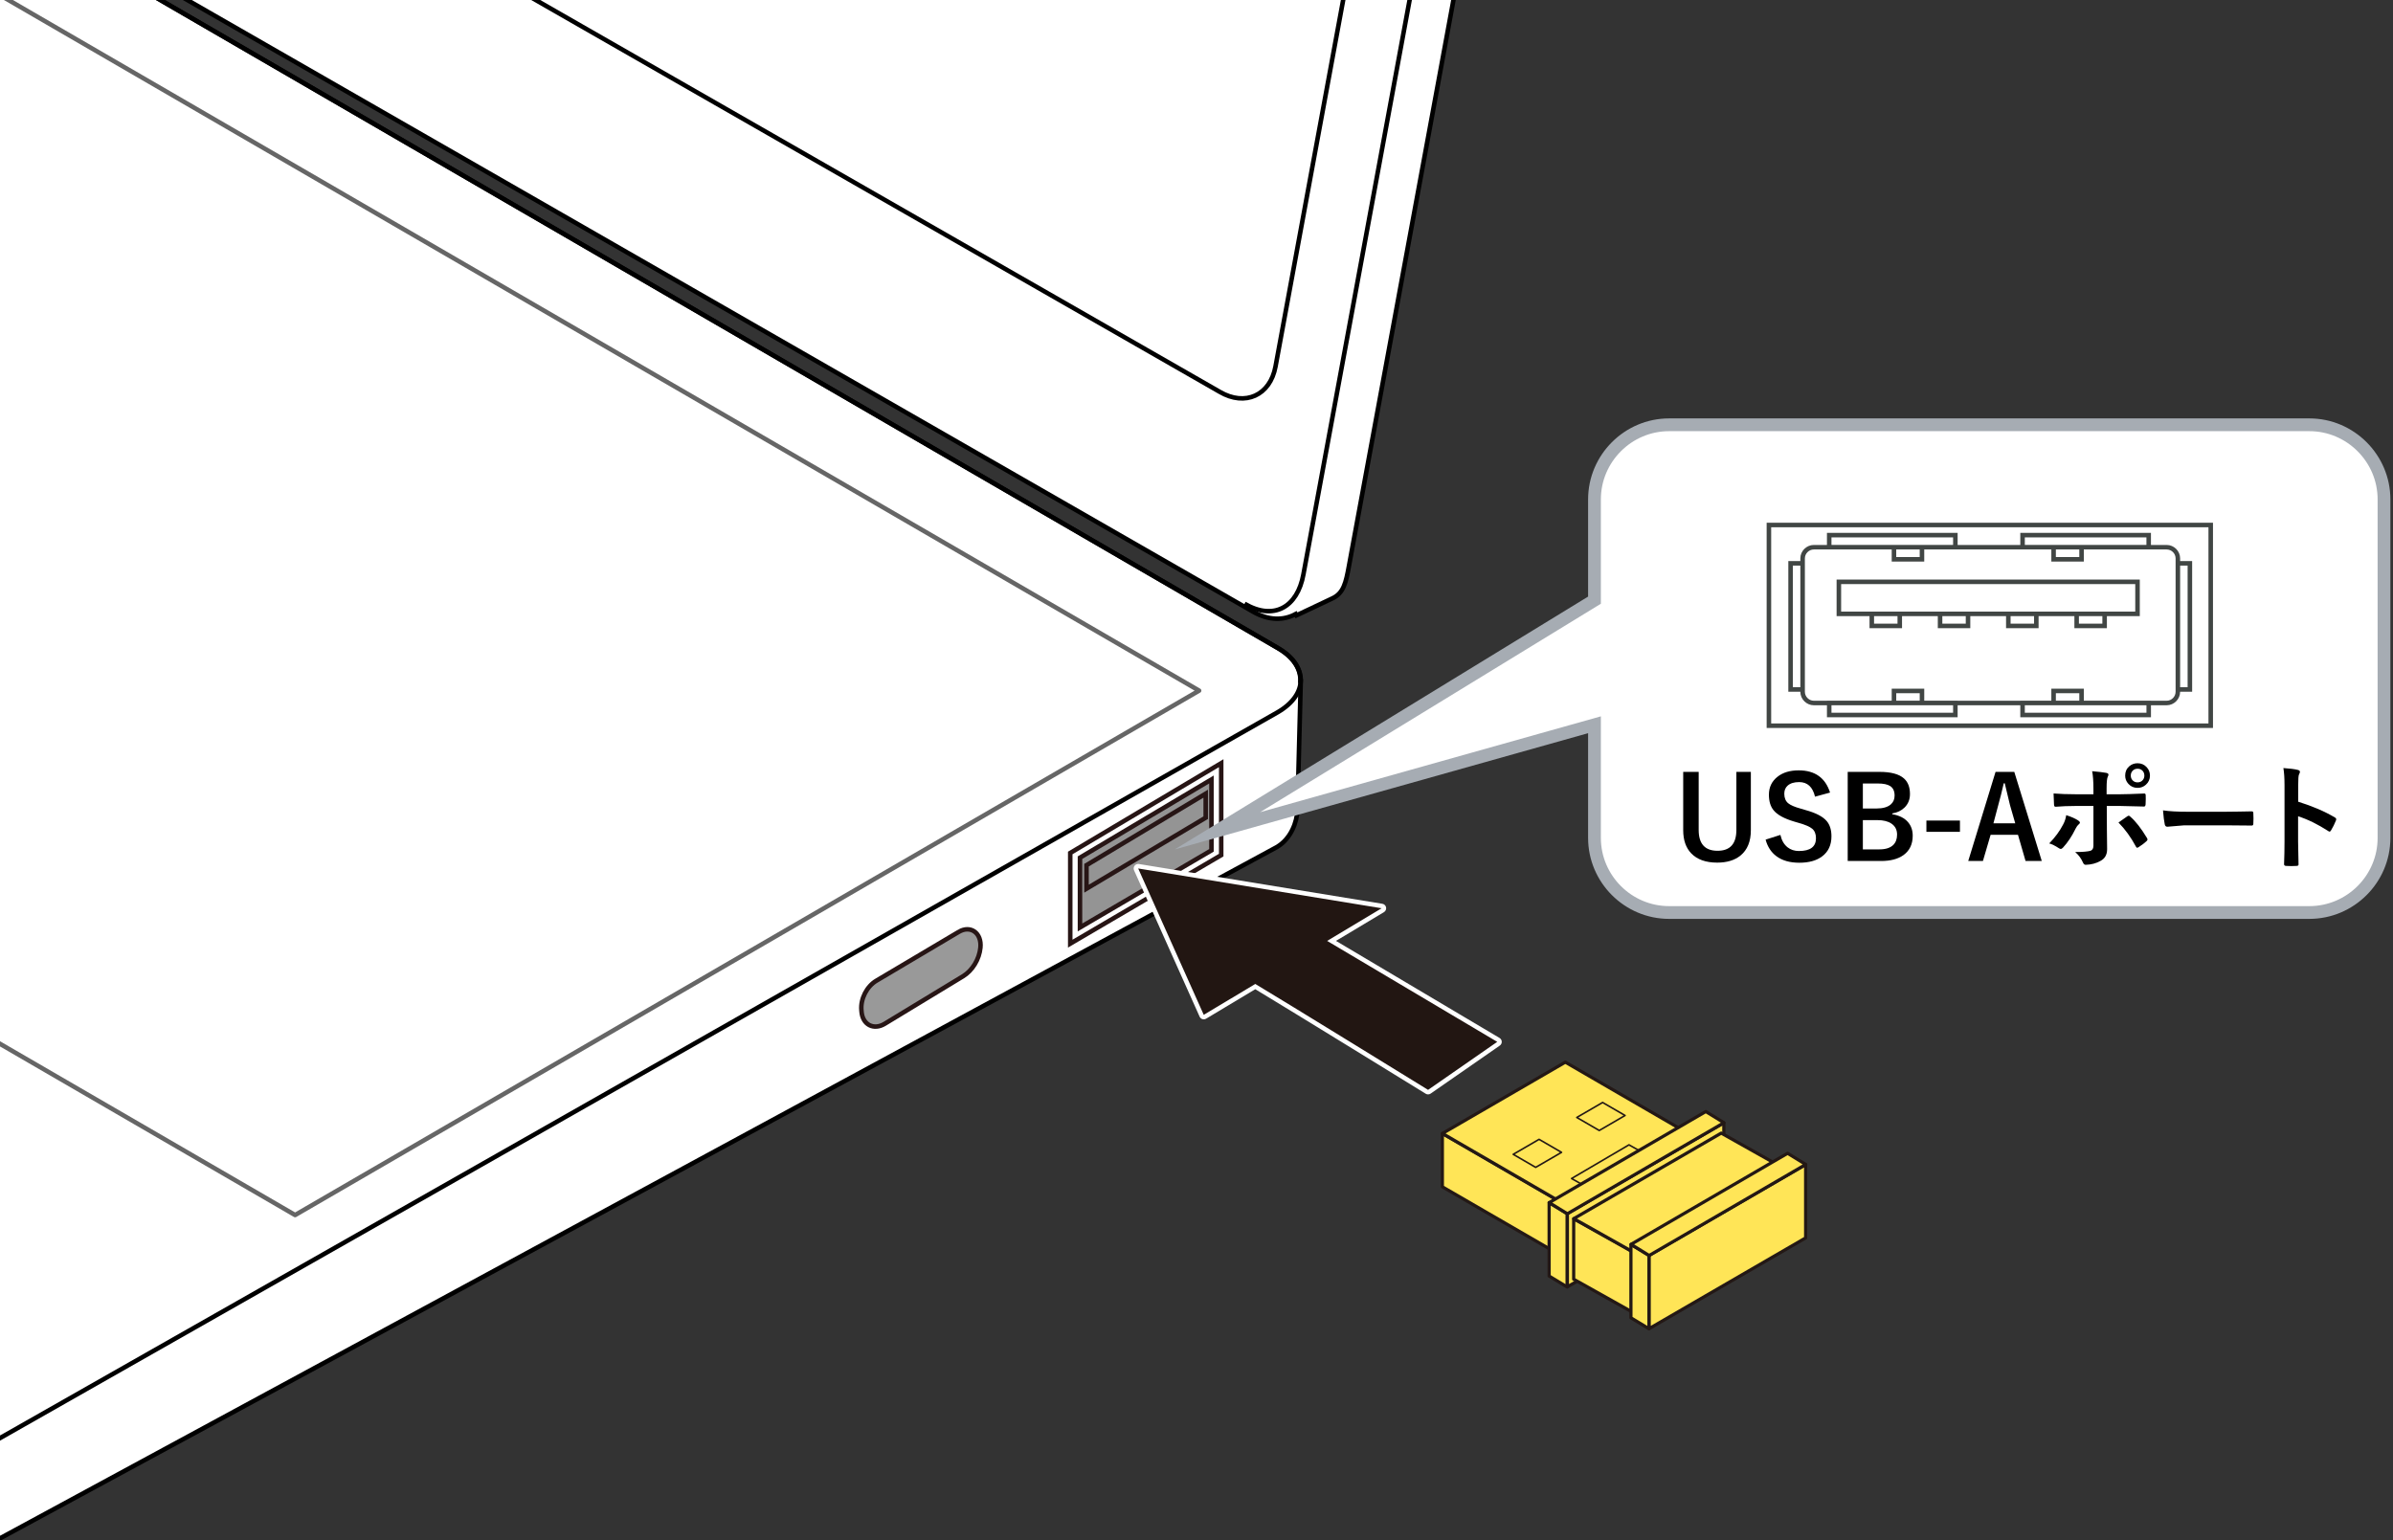 <?xml version="1.0" encoding="UTF-8"?>
<svg xmlns="http://www.w3.org/2000/svg" version="1.1" xmlns:xlink="http://www.w3.org/1999/xlink" viewBox="0 0 375 241.355">
  <rect x="0" y="0" width="375" height="241.355" fill="#333333" stroke="none"/>
  <defs>
    <clipPath id="clippath">
      <rect x="-11.53" y="-24.717" width="396.452" height="327.303" fill="none" stroke-width="0"/>
    </clipPath>
  </defs>
  <g id="_レイヤー_1" data-name="レイヤー 1">
    <g>
      <g clip-path="url(#clippath)">
        <g>
          <g>
            <path d="M200.261,101.568L-184.434-121.54c-4.765-2.773-12.501-2.773-17.266,0L-456.081,22.967c-2.104,1.23-3.126,2.807-3.356,4.417l-.201-.012v14.591c-.134,1.91,1.049,3.866,3.557,5.314L-71.402,270.387c4.775,2.773,11.735,1.512,17.291,0l254.164-137.614c2.31-1.335,3.183-4.022,3.265-5.781l.519-20.257-.058-.012c.067-1.865-1.059-3.727-3.519-5.156Z" fill="#fff" stroke="#000" stroke-width=".709"/>
            <path d="M261.71-233.64L-114.035-449.305c-2.32-1.357-4.583-1.507-6.423-.667l-4.046,2.093-1.347.793c-1.586.911-2.833,2.531-3.279,4.914l-56.857,308.059c-.968,5.223,1.98,11.584,6.558,14.275L196.32,95.84c2.464,1.438,4.832,1.426,6.73.391l.115.208,5.58-2.639c1.817-.817,2.171-2.504,2.646-5.105l56.876-308.057c.964-5.201-1.989-11.598-6.557-14.278Z" fill="#fff" stroke="#000" stroke-width=".709"/>
            <path d="M-128.646-438.491c.954-5.211,4.141-6.994,8.514-4.453L255.626-227.279c2.833,1.853,5.781,8.25,4.804,13.439l-56.171,303.838c-.94,5.189-4.65,7.298-9.233,4.619" fill="none" stroke="#000" stroke-width=".709"/>
            <path d="M-164.711-142.455c-4.007-2.346-6.572-7.926-5.733-12.449l49.594-268.677c.844-4.52,4.746-6.304,8.772-3.969L243.761-223.674c3.983,2.346,6.557,7.905,5.709,12.449L199.885,57.428c-.839,4.544-4.76,6.318-8.744,3.981L-164.711-142.455Z" fill="none" stroke="#000" stroke-width=".709"/>
            <path d="M-71.402,256.119c4.775,2.761,12.507,2.761,17.291,0L200.261,111.601c4.76-2.785,4.76-7.272,0-10.033L-184.434-121.54c-4.765-2.773-12.501-2.773-17.266,0L-456.081,22.967c-4.775,2.783-4.765,7.27,0,10.043L-71.402,256.119Z" fill="none" stroke="#000" stroke-width=".709"/>
            <polygon points="46.245 190.421 187.908 108.237 -174.014 -101.706 -315.669 -19.553 46.245 190.421" fill="#fff" stroke="#666" stroke-linejoin="round" stroke-width=".709"/>
            <path d="M-196.156,163.953c4.341,2.532,11.365,2.532,15.714,0l70.832-40.565c4.349-2.521,4.349-6.6,0-9.11l-107.401-61.642c-4.327-2.521-11.374-2.521-15.706,0l-70.849,40.556c-4.341,2.519-4.341,6.598,0,9.108l107.409,61.654Z" fill="#fff" stroke="#000" stroke-width=".709"/>
            <g>
              <g>
                <polygon points="-308.975 -20.002 -287.343 -32.552 -264.264 -19.176 -285.905 -6.606 -308.975 -20.002" fill="#fff" stroke-width="0"/>
                <polygon points="-309.463 -19.198 -287.827 -31.748 -264.752 -18.361 -286.376 -5.789 -309.463 -19.198" fill="#fff" stroke-width="0"/>
                <polygon points="-284.624 -34.121 -263 -46.671 -212.524 -17.398 -234.16 -4.848 -284.624 -34.121" fill="#fff" stroke-width="0"/>
                <polygon points="-285.12 -33.317 -263.48 -45.857 -213.016 -16.603 -234.644 -4.032 -285.12 -33.317" fill="#fff" stroke-width="0"/>
                <polygon points="-260.298 -48.24 -238.649 -60.802 -215.57 -47.414 -237.207 -34.844 -260.298 -48.24" fill="#fff" stroke-width="0"/>
                <polygon points="-260.769 -47.436 -239.128 -59.987 -207.782 -41.932 -229.414 -29.382 -260.769 -47.436" fill="#fff" stroke-width="0"/>
                <polygon points="-235.952 -62.359 -214.302 -74.91 -191.219 -61.514 -212.859 -48.983 -235.952 -62.359" fill="#fff" stroke-width="0"/>
                <polygon points="-236.435 -61.556 -214.786 -74.106 -191.711 -60.719 -213.339 -48.169 -236.435 -61.556" fill="#fff" stroke-width="0"/>
                <polygon points="-211.583 -76.479 -189.955 -89.04 -166.872 -75.653 -188.521 -63.102 -211.583 -76.479" fill="#fff" stroke-width="0"/>
                <polygon points="-212.084 -75.675 -190.434 -88.225 -167.364 -74.838 -188.992 -62.288 -212.084 -75.675" fill="#fff" stroke-width="0"/>
                <polygon points="-187.253 -90.598 -172.794 -98.998 -149.698 -85.6 -164.174 -77.222 -187.253 -90.598" fill="#fff" stroke-width="0"/>
                <polygon points="-187.724 -89.794 -173.273 -98.181 -150.19 -84.785 -164.662 -76.407 -187.724 -89.794" fill="#fff" stroke-width="0"/>
              </g>
              <g>
                <polygon points="-281.591 -4.115 -259.954 -16.677 -236.871 -3.279 -258.503 9.272 -281.591 -4.115" fill="#fff" stroke-width="0"/>
                <polygon points="-282.087 -3.311 -260.447 -15.862 -237.35 -2.464 -259 10.086 -282.087 -3.311" fill="#fff" stroke-width="0"/>
                <polygon points="-225.773 -27.481 -204.137 -40.031 -181.049 -26.634 -202.69 -14.083 -225.773 -27.481" fill="#fff" stroke-width="0"/>
                <polygon points="-208.563 -46.484 -186.922 -59.035 -163.826 -45.637 -185.467 -33.086 -208.563 -46.484" fill="#fff" stroke-width="0"/>
                <polygon points="-209.042 -45.669 -187.401 -58.22 -164.322 -44.822 -185.959 -32.271 -209.042 -45.669" fill="#fff" stroke-width="0"/>
                <polygon points="-184.211 -60.603 -162.562 -73.154 -139.483 -59.756 -161.133 -47.205 -184.211 -60.603" fill="#fff" stroke-width="0"/>
                <polygon points="-184.704 -59.789 -163.054 -72.339 -139.971 -58.96 -161.62 -46.39 -184.704 -59.789" fill="#fff" stroke-width="0"/>
                <polygon points="-159.864 -74.712 -145.409 -83.101 -122.33 -69.713 -136.781 -61.325 -159.864 -74.712" fill="#fff" stroke-width="0"/>
                <polygon points="-160.357 -73.917 -145.902 -82.284 -122.81 -68.907 -137.26 -60.529 -160.357 -73.917" fill="#fff" stroke-width="0"/>
              </g>
              <g>
                <polygon points="-254.215 11.76 -232.574 -.801 -209.478 12.608 -231.127 25.158 -254.215 11.76" fill="#fff" stroke-width="0"/>
                <polygon points="-254.694 12.577 -233.062 .016 -209.975 13.414 -231.624 25.973 -254.694 12.577" fill="#fff" stroke-width="0"/>
                <polygon points="-229.864 -2.338 -208.236 -14.91 -185.144 -1.512 -206.785 11.039 -229.864 -2.338" fill="#fff" stroke-width="0"/>
                <polygon points="-230.343 -1.553 -208.694 -14.092 -185.623 -.705 -207.273 11.854 -230.343 -1.553" fill="#fff" stroke-width="0"/>
                <polygon points="-198.384 -11.593 -176.752 -24.154 -153.673 -10.756 -175.288 1.803 -198.384 -11.593" fill="#fff" stroke-width="0"/>
                <polygon points="-181.17 -30.598 -159.537 -43.148 -136.45 -29.75 -158.1 -17.2 -181.17 -30.598" fill="#fff" stroke-width="0"/>
                <polygon points="-181.671 -29.792 -160.021 -42.331 -136.938 -28.944 -158.579 -16.394 -181.671 -29.792" fill="#fff" stroke-width="0"/>
                <polygon points="-156.831 -44.717 -135.195 -57.267 -112.107 -43.87 -133.739 -31.319 -156.831 -44.717" fill="#fff" stroke-width="0"/>
                <polygon points="-157.302 -43.911 -135.683 -56.462 -112.604 -43.063 -134.228 -30.535 -157.302 -43.911" fill="#fff" stroke-width="0"/>
                <polygon points="-132.484 -58.847 -118.016 -67.223 -94.946 -53.827 -109.401 -45.449 -132.484 -58.847" fill="#fff" stroke-width="0"/>
                <polygon points="-132.972 -58.03 -118.5 -66.408 -95.425 -53.021 -109.893 -44.632 -132.972 -58.03" fill="#fff" stroke-width="0"/>
              </g>
              <g>
                <polygon points="-226.822 27.657 -205.181 15.107 -182.111 28.483 -203.739 41.044 -226.822 27.657" fill="#fff" stroke-width="0"/>
                <polygon points="-227.31 28.452 -205.674 15.902 -182.59 29.3 -204.222 41.851 -227.31 28.452" fill="#fff" stroke-width="0"/>
                <polygon points="-202.47 13.519 -180.834 .968 -157.76 14.375 -179.391 26.914 -202.47 13.519" fill="#fff" stroke-width="0"/>
                <polygon points="-202.968 14.333 -181.326 1.783 -158.243 15.181 -179.88 27.731 -202.968 14.333" fill="#fff" stroke-width="0"/>
                <polygon points="-171 4.283 -149.359 -8.268 -126.271 5.131 -147.921 17.681 -171 4.283" fill="#fff" stroke-width="0"/>
                <polygon points="-153.785 -14.72 -132.136 -27.251 -109.066 -13.864 -130.697 -1.324 -153.785 -14.72" fill="#fff" stroke-width="0"/>
                <polygon points="-154.282 -13.905 -132.632 -26.456 -109.545 -13.068 -131.186 -.518 -154.282 -13.905" fill="#fff" stroke-width="0"/>
                <polygon points="-129.43 -28.839 -107.81 -41.39 -84.718 -27.994 -106.368 -15.444 -129.43 -28.839" fill="#fff" stroke-width="0"/>
                <polygon points="-129.931 -28.025 -108.281 -40.586 -85.202 -27.177 -106.839 -14.637 -129.931 -28.025" fill="#fff" stroke-width="0"/>
                <polygon points="-105.091 -42.959 -90.641 -51.336 -67.544 -37.949 -81.999 -29.563 -105.091 -42.959" fill="#fff" stroke-width="0"/>
                <polygon points="-105.571 -42.144 -91.129 -50.522 -68.037 -37.134 -82.492 -28.757 -105.571 -42.144" fill="#fff" stroke-width="0"/>
              </g>
              <g>
                <polygon points="-199.437 43.535 -177.788 30.984 -99.949 76.133 -121.585 88.695 -199.437 43.535" fill="#fff" stroke-width="0"/>
                <polygon points="-199.934 44.35 -178.294 31.799 -100.428 76.95 -122.087 89.501 -199.934 44.35" fill="#fff" stroke-width="0"/>
                <polygon points="-175.095 29.416 -153.454 16.874 -130.371 30.252 -152.007 42.803 -175.095 29.416" fill="#fff" stroke-width="0"/>
                <polygon points="-175.583 30.231 -153.942 17.658 -130.863 31.067 -152.504 43.607 -175.583 30.231" fill="#fff" stroke-width="0"/>
                <polygon points="-143.62 20.18 -121.983 7.63 -98.896 21.017 -120.536 33.556 -143.62 20.18" fill="#fff" stroke-width="0"/>
                <polygon points="-126.41 1.177 -104.769 -11.374 -81.672 2.003 -103.313 14.564 -126.41 1.177" fill="#fff" stroke-width="0"/>
                <polygon points="-126.889 1.992 -105.257 -10.58 -82.169 2.818 -103.806 15.368 -126.889 1.992" fill="#fff" stroke-width="0"/>
                <polygon points="-102.058 -12.942 -80.409 -25.493 -57.33 -12.117 -78.966 .445 -102.058 -12.942" fill="#fff" stroke-width="0"/>
                <polygon points="-102.55 -12.127 -80.901 -24.7 -57.818 -11.301 -79.459 1.249 -102.55 -12.127" fill="#fff" stroke-width="0"/>
                <polygon points="-77.698 -27.062 -63.257 -35.45 -40.177 -22.074 -54.628 -13.674 -77.698 -27.062" fill="#fff" stroke-width="0"/>
                <polygon points="-78.204 -26.268 -63.736 -34.635 -40.648 -21.268 -55.107 -12.87 -78.204 -26.268" fill="#fff" stroke-width="0"/>
              </g>
              <g>
                <polygon points="-147.702 45.302 -126.052 32.751 -102.991 46.128 -124.632 58.689 -147.702 45.302" fill="#fff" stroke-width="0"/>
                <polygon points="-148.19 46.106 -126.553 33.556 -103.461 46.943 -125.111 59.493 -148.19 46.106" fill="#fff" stroke-width="0"/>
                <polygon points="-116.231 36.067 -94.59 23.505 -71.52 36.892 -93.144 49.443 -116.231 36.067" fill="#fff" stroke-width="0"/>
                <polygon points="-99.025 17.063 -77.384 4.513 -54.296 17.889 -75.946 30.451 -99.025 17.063" fill="#fff" stroke-width="0"/>
                <polygon points="-99.496 17.868 -77.855 5.317 -54.785 18.704 -76.417 31.255 -99.496 17.868" fill="#fff" stroke-width="0"/>
                <polygon points="-74.678 2.944 -53.042 -9.606 -29.945 3.77 -51.586 16.331 -74.678 2.944" fill="#fff" stroke-width="0"/>
                <polygon points="-75.149 3.728 -53.53 -8.802 -30.438 4.585 -52.065 17.127 -75.149 3.728" fill="#fff" stroke-width="0"/>
                <polygon points="-50.331 -11.186 -35.863 -19.575 -12.784 -6.187 -27.248 2.201 -50.331 -11.186" fill="#fff" stroke-width="0"/>
                <polygon points="-50.81 -10.371 -36.36 -18.757 -13.272 -5.381 -27.74 3.016 -50.81 -10.371" fill="#fff" stroke-width="0"/>
              </g>
              <g>
                <polygon points="-120.33 61.177 -98.681 48.627 -75.589 62.014 -97.238 74.564 -120.33 61.177" fill="#fff" stroke-width="0"/>
                <polygon points="-120.814 61.994 -99.173 49.444 -76.077 62.82 -97.727 75.381 -120.814 61.994" fill="#fff" stroke-width="0"/>
                <polygon points="-88.847 51.933 -67.206 39.394 -44.118 52.781 -65.768 65.331 -88.847 51.933" fill="#fff" stroke-width="0"/>
                <polygon points="-71.632 32.939 -49.982 20.4 -26.904 33.776 -48.553 46.326 -71.632 32.939" fill="#fff" stroke-width="0"/>
                <polygon points="-72.116 33.745 -50.479 21.195 -27.391 34.593 -49.041 47.132 -72.116 33.745" fill="#fff" stroke-width="0"/>
                <polygon points="-47.289 18.82 -25.648 6.269 -2.552 19.657 -24.202 32.196 -47.289 18.82" fill="#fff" stroke-width="0"/>
                <polygon points="-47.777 19.626 -26.128 7.086 -3.049 20.462 -24.685 33.013 -47.777 19.626" fill="#fff" stroke-width="0"/>
                <polygon points="-22.938 4.7 -8.487 -3.686 14.609 9.71 .154 18.088 -22.938 4.7" fill="#fff" stroke-width="0"/>
                <polygon points="-23.417 5.507 -8.958 -2.871 14.116 10.505 -.338 18.894 -23.417 5.507" fill="#fff" stroke-width="0"/>
              </g>
              <g>
                <polygon points="-117.284 91.183 -95.635 78.633 -72.565 92.02 -94.205 104.561 -117.284 91.183" fill="#fff" stroke-width="0"/>
                <polygon points="-117.768 92 -96.118 79.45 -73.044 92.837 -94.694 105.376 -117.768 92" fill="#fff" stroke-width="0"/>
                <polygon points="-92.951 77.064 -71.301 64.504 -48.217 77.9 -69.854 90.451 -92.951 77.064" fill="#fff" stroke-width="0"/>
                <polygon points="-93.421 77.87 -71.789 65.32 -48.701 78.707 -70.36 91.268 -93.421 77.87" fill="#fff" stroke-width="0"/>
                <polygon points="-61.48 67.82 -39.83 55.28 -16.743 68.656 -38.383 81.207 -61.48 67.82" fill="#fff" stroke-width="0"/>
                <polygon points="-44.256 48.825 -22.607 36.275 .481 49.653 -21.16 62.204 -44.256 48.825" fill="#fff" stroke-width="0"/>
                <polygon points="-44.744 49.631 -23.095 37.081 -.003 50.468 -21.652 63.018 -44.744 49.631" fill="#fff" stroke-width="0"/>
                <polygon points="-19.905 34.706 1.744 22.147 24.823 35.534 3.174 48.085 -19.905 34.706" fill="#fff" stroke-width="0"/>
                <polygon points="-20.398 35.512 1.252 22.962 24.335 36.349 2.686 48.899 -20.398 35.512" fill="#fff" stroke-width="0"/>
                <polygon points="4.442 20.578 18.906 12.189 42.002 25.598 27.525 33.965 4.442 20.578" fill="#fff" stroke-width="0"/>
                <polygon points="3.95 21.393 18.418 12.996 41.505 26.383 27.046 34.78 3.95 21.393" fill="#fff" stroke-width="0"/>
              </g>
              <g>
                <polygon points="-89.896 107.072 -68.259 94.521 -45.163 107.917 -66.812 120.448 -89.896 107.072" fill="#fff" stroke-width="0"/>
                <polygon points="-90.388 107.876 -68.739 95.325 -45.655 108.701 -67.305 121.263 -90.388 107.876" fill="#fff" stroke-width="0"/>
                <polygon points="-65.548 92.952 -43.899 80.391 -20.838 93.778 -42.465 106.329 -65.548 92.952" fill="#fff" stroke-width="0"/>
                <polygon points="-66.037 93.756 -44.4 81.206 -21.308 94.593 -42.958 107.143 -66.037 93.756" fill="#fff" stroke-width="0"/>
                <polygon points="-34.078 83.706 -12.437 71.156 10.646 84.532 -11.003 97.093 -34.078 83.706" fill="#fff" stroke-width="0"/>
                <polygon points="-16.863 64.714 4.786 52.153 27.856 65.54 6.207 78.09 -16.863 64.714" fill="#fff" stroke-width="0"/>
                <polygon points="-17.351 65.518 4.298 52.967 27.377 66.354 5.736 78.905 -17.351 65.518" fill="#fff" stroke-width="0"/>
                <polygon points="7.488 50.584 29.138 38.033 52.208 51.42 30.576 63.971 7.488 50.584" fill="#fff" stroke-width="0"/>
                <polygon points="6.991 51.388 28.641 38.848 51.728 52.224 30.088 64.775 6.991 51.388" fill="#fff" stroke-width="0"/>
                <polygon points="31.831 36.465 46.29 28.076 69.378 41.463 54.905 49.852 31.831 36.465" fill="#fff" stroke-width="0"/>
                <polygon points="31.343 37.279 45.806 28.882 68.881 42.28 54.421 50.667 31.343 37.279" fill="#fff" stroke-width="0"/>
              </g>
              <g>
                <polygon points="-38.164 108.828 -16.528 96.277 6.564 109.675 -15.085 122.226 -38.164 108.828" fill="#fff" stroke-width="0"/>
                <polygon points="-38.661 109.643 -17.02 97.092 6.063 110.471 -15.573 123.041 -38.661 109.643" fill="#fff" stroke-width="0"/>
                <polygon points="-6.693 99.584 14.947 87.042 38.035 100.42 16.386 112.971 -6.693 99.584" fill="#fff" stroke-width="0"/>
                <polygon points="10.521 80.589 32.171 68.028 55.25 81.437 33.6 93.987 10.521 80.589" fill="#fff" stroke-width="0"/>
                <polygon points="10.037 81.395 31.674 68.845 54.762 82.232 33.112 94.783 10.037 81.395" fill="#fff" stroke-width="0"/>
                <polygon points="34.864 66.459 56.505 53.92 79.601 67.317 57.952 79.846 34.864 66.459" fill="#fff" stroke-width="0"/>
                <polygon points="34.376 67.276 56.025 54.726 79.104 68.113 57.468 80.663 34.376 67.276" fill="#fff" stroke-width="0"/>
                <polygon points="59.215 52.34 73.666 43.973 96.762 57.349 82.294 65.749 59.215 52.34" fill="#fff" stroke-width="0"/>
                <polygon points="58.71 53.157 73.195 44.768 96.283 58.166 81.806 66.533 58.71 53.157" fill="#fff" stroke-width="0"/>
              </g>
              <g>
                <polygon points="-35.859 139.718 -14.21 127.168 9.118 140.487 -12.532 153.038 -35.859 139.718" fill="#fff" stroke-width="0"/>
                <polygon points="-63.377 124.1 -41.728 111.549 -18.4 124.869 -40.05 137.419 -63.377 124.1" fill="#fff" stroke-width="0"/>
                <polygon points="62.248 82.345 83.898 69.795 106.968 83.193 85.327 95.743 62.248 82.345" fill="#fff" stroke-width="0"/>
                <polygon points="61.778 83.163 83.419 70.612 106.489 83.988 84.839 96.539 61.778 83.163" fill="#fff" stroke-width="0"/>
                <polygon points="86.595 68.226 101.059 59.851 124.142 73.227 109.678 81.624 86.595 68.226" fill="#fff" stroke-width="0"/>
                <polygon points="86.112 69.043 100.571 60.644 123.659 74.042 109.208 82.42 86.112 69.043" fill="#fff" stroke-width="0"/>
              </g>
              <g>
                <polygon points="-7.742 154.711 13.894 142.161 36.982 155.548 15.341 168.107 -7.742 154.711" fill="#fff" stroke-width="0"/>
                <polygon points="-8.235 155.526 13.415 142.965 36.485 156.363 14.862 168.913 -8.235 155.526" fill="#fff" stroke-width="0"/>
                <polygon points="16.605 140.592 38.237 128.041 61.324 141.437 39.688 153.988 16.605 140.592" fill="#fff" stroke-width="0"/>
                <polygon points="-12.434 124.741 9.202 112.179 60.845 142.254 39.195 154.794 -12.434 124.741" fill="#fff" stroke-width="0"/>
                <polygon points="18.995 114.381 40.631 101.82 85.984 127.437 64.335 139.976 18.995 114.381" fill="#fff" stroke-width="0"/>
                <polygon points="89.65 98.234 111.278 85.683 134.37 99.079 112.729 111.63 89.65 98.234" fill="#fff" stroke-width="0"/>
                <polygon points="89.158 99.038 110.794 86.487 133.89 99.886 112.241 112.436 89.158 99.038" fill="#fff" stroke-width="0"/>
                <polygon points="37.606 96.736 59.247 84.185 82.317 97.562 60.668 110.112 37.606 96.736" fill="#fff" stroke-width="0"/>
                <polygon points="64.986 112.611 86.623 100.061 109.719 113.459 88.07 126.009 64.986 112.611" fill="#fff" stroke-width="0"/>
                <polygon points="113.984 84.115 128.443 75.726 151.522 89.113 137.072 97.51 113.984 84.115" fill="#fff" stroke-width="0"/>
                <polygon points="113.496 84.93 127.973 76.541 151.034 89.928 136.575 98.317 113.496 84.93" fill="#fff" stroke-width="0"/>
              </g>
            </g>
          </g>
          <path d="M150.244,146.042l-12.911,7.657c-1.503.891-2.498,2.845-2.345,4.604l.024.275c.176,2.024,1.907,2.915,3.631,1.869l12.268-7.444c1.473-.894,2.554-2.673,2.73-4.494h0c.222-2.289-1.54-3.568-3.397-2.467Z" fill="#999" stroke="#271515" stroke-miterlimit="10" stroke-width=".709"/>
          <g>
            <polygon points="191.371 119.606 167.714 133.678 167.714 147.89 191.371 134.014 191.371 119.606" fill="#fff" stroke="#271515" stroke-miterlimit="10" stroke-width=".709"/>
            <polygon points="169.241 134.413 189.843 122.159 189.843 133.268 169.241 145.353 169.241 134.413" fill="#949494" stroke="#271515" stroke-miterlimit="10" stroke-width=".709"/>
            <polygon points="188.941 124.386 170.263 135.589 170.263 139.274 188.941 128.15 188.941 124.386" fill="none" stroke="#271515" stroke-miterlimit="10" stroke-width=".709"/>
          </g>
        </g>
      </g>
      <g>
        <path d="M223.79,171.16c-.064,0-.129-.018-.186-.053-.224-.138-22.057-13.593-26.893-16.488l-7.895,4.729c-.055.034-.118.051-.182.051-.036,0-.071-.005-.106-.017-.097-.03-.176-.101-.217-.193l-10.274-22.938c-.054-.119-.037-.258.042-.361.068-.088.172-.138.281-.138.019,0,.038.001.058.005l38.152,6.234c.146.024.263.137.29.283.028.146-.038.294-.166.37l-8.031,4.812,26.145,15.517c.104.062.169.171.174.292.004.121-.054.235-.152.304l-10.838,7.525c-.061.042-.132.063-.202.063Z" fill="#221612" stroke-width="0"/>
        <path d="M178.361,136.108l38.153,6.234-8.541,5.117,26.656,15.82-10.838,7.526s-22.586-13.921-27.078-16.599l-8.076,4.839-10.275-22.937M178.361,135.399c-.218,0-.426.101-.562.277-.159.207-.192.484-.085.722l10.275,22.937c.083.185.241.325.434.386.07.022.141.033.213.033.127,0,.253-.034.364-.101l7.712-4.621c5.173,3.106,26.486,16.241,26.706,16.377.114.07.243.105.372.105.142,0,.283-.042.404-.127l10.838-7.526c.198-.138.313-.366.304-.607-.009-.241-.139-.461-.346-.584l-25.634-15.214,7.522-4.507c.255-.153.388-.449.332-.741-.056-.292-.288-.518-.582-.566l-38.153-6.234c-.038-.006-.076-.009-.114-.009h0Z" fill="#fff" stroke-width="0"/>
      </g>
    </g>
    <g>
      <polygon points="246.94 198.106 226.028 185.997 226.028 177.65 246.94 189.759 246.94 198.106" fill="#ffe557" stroke="#231815" stroke-linejoin="round" stroke-width=".5"/>
      <polygon points="226.042 177.635 246.958 189.767 266.215 178.597 245.299 166.465 226.042 177.635" fill="#ffe557" stroke="#231815" stroke-linejoin="round" stroke-width=".5"/>
      <polygon points="250.614 177.17 247.093 175.131 251.14 172.781 254.662 174.82 250.614 177.17" fill="#ffe557" stroke="#231815" stroke-linejoin="round" stroke-width=".25"/>
      <polygon points="240.651 182.949 237.132 180.909 241.186 178.558 244.703 180.599 240.651 182.949" fill="#ffe557" stroke="#231815" stroke-linejoin="round" stroke-width=".25"/>
      <polygon points="249.466 186.505 246.277 184.698 255.275 179.418 258.463 181.224 249.466 186.505" fill="#ffe557" stroke="#231815" stroke-linejoin="round" stroke-width=".25"/>
      <g>
        <g>
          <polygon points="245.594 201.703 242.759 199.982 242.759 188.491 245.594 190.211 245.594 201.703" fill="#ffe557" stroke="#231815" stroke-linejoin="round" stroke-width=".5"/>
          <polygon points="270.138 187.465 245.62 201.675 245.62 190.184 270.138 175.973 270.138 187.465" fill="#ffe557" stroke="#231815" stroke-linejoin="round" stroke-width=".5"/>
          <polygon points="242.774 188.473 245.618 190.221 270.153 175.951 267.31 174.204 242.774 188.473" fill="#ffe557" stroke="#231815" stroke-linejoin="round" stroke-width=".5"/>
        </g>
        <g>
          <polygon points="256.217 205.865 246.607 200.481 246.607 191.004 256.217 196.387 256.217 205.865" fill="#ffe557" stroke="#231815" stroke-linejoin="round" stroke-width=".5"/>
          <polygon points="279.334 192.492 256.243 205.836 256.243 196.36 279.334 183.015 279.334 192.492" fill="#ffe557" stroke="#231815" stroke-linejoin="round" stroke-width=".5"/>
          <polygon points="246.622 190.985 256.241 196.397 279.349 182.993 269.731 177.582 246.622 190.985" fill="#ffe557" stroke="#231815" stroke-linejoin="round" stroke-width=".5"/>
        </g>
        <g>
          <polygon points="258.413 208.245 255.578 206.524 255.578 195.033 258.413 196.753 258.413 208.245" fill="#ffe557" stroke="#231815" stroke-linejoin="round" stroke-width=".5"/>
          <polygon points="282.957 194.007 258.44 208.217 258.44 196.726 282.957 182.515 282.957 194.007" fill="#ffe557" stroke="#231815" stroke-linejoin="round" stroke-width=".5"/>
          <polygon points="255.593 195.015 258.437 196.763 282.972 182.493 280.13 180.746 255.593 195.015" fill="#ffe557" stroke="#231815" stroke-linejoin="round" stroke-width=".5"/>
        </g>
      </g>
    </g>
  </g>
  <g id="_編集モード" data-name="編集モード">
    <path d="M361.892,66.573h-100.331c-6.427,0-11.694,5.263-11.694,11.691v15.794l-59.084,36.146,59.084-16.619v17.733c0,6.434,5.267,11.69,11.694,11.69h100.331c6.434,0,11.698-5.256,11.698-11.69v-53.054c0-6.427-5.263-11.691-11.698-11.691" fill="#fff" stroke-width="0"/>
    <path d="M361.892,66.573h-100.331c-6.427,0-11.694,5.263-11.694,11.691v15.794l-59.084,36.146,59.084-16.619v17.733c0,6.434,5.267,11.69,11.694,11.69h100.331c6.434,0,11.698-5.256,11.698-11.69v-53.054c0-6.427-5.263-11.691-11.698-11.691Z" fill="none" stroke="#a6acb3" stroke-miterlimit="10" stroke-width="2"/>
    <g>
      <path d="M274.371,120.969v9.141c0,1.758-.539,3.079-1.617,3.964-.908.744-2.127,1.116-3.656,1.116-1.775,0-3.129-.48-4.061-1.441-.844-.873-1.266-2.086-1.266-3.639v-9.141h2.426v9.105c0,2.174.984,3.261,2.953,3.261s2.953-1.087,2.953-3.261v-9.105h2.268Z" fill="#000" stroke-width="0"/>
      <path d="M286.781,124.212l-2.355.642c-.363-1.523-1.192-2.285-2.487-2.285-.785,0-1.386.185-1.802.554-.352.316-.527.738-.527,1.266,0,.656.202,1.154.606,1.494.369.305,1.022.586,1.96.844l.738.22c1.635.445,2.754,1.028,3.357,1.749.486.586.729,1.377.729,2.373,0,1.354-.48,2.396-1.441,3.129-.879.674-2.08,1.011-3.604,1.011-1.471,0-2.663-.34-3.577-1.02-.826-.615-1.392-1.482-1.696-2.602l2.32-.738c.193.861.571,1.512,1.134,1.951.486.381,1.075.571,1.767.571,1.781,0,2.672-.665,2.672-1.995,0-.668-.196-1.166-.589-1.494-.381-.322-1.093-.63-2.136-.923l-.721-.211c-1.553-.463-2.619-1.052-3.199-1.767-.486-.598-.729-1.409-.729-2.435,0-1.178.457-2.121,1.371-2.83.838-.656,1.937-.984,3.296-.984,2.537,0,4.175,1.16,4.913,3.48Z" fill="#000" stroke-width="0"/>
      <path d="M289.55,120.969h4.983c1.793,0,3.073.346,3.841,1.037.621.557.932,1.368.932,2.435,0,.855-.284,1.562-.853,2.118-.486.48-1.128.788-1.925.923v.123c1.102.182,1.931.601,2.487,1.257.48.568.721,1.271.721,2.109,0,1.33-.483,2.344-1.45,3.041-.861.615-2.027.923-3.498.923h-5.238v-13.966ZM291.923,122.789v3.92h2.127c.996,0,1.74-.208,2.232-.624.41-.346.615-.814.615-1.406,0-.686-.226-1.178-.677-1.477-.416-.275-1.069-.413-1.96-.413h-2.338ZM291.923,128.528v4.588h2.593c.973,0,1.696-.231,2.171-.694.398-.393.598-.935.598-1.626,0-.762-.305-1.342-.914-1.74-.539-.352-1.26-.527-2.162-.527h-2.285Z" fill="#000" stroke-width="0"/>
      <path d="M307.137,128.598v1.767h-5.256v-1.767h5.256Z" fill="#000" stroke-width="0"/>
      <path d="M315.653,120.969l4.307,13.966h-2.54l-1.187-4.104h-4.289l-1.204,4.104h-2.303l4.28-13.966h2.936ZM315.803,129.029l-.817-2.83c-.105-.398-.381-1.544-.826-3.437h-.158c-.299,1.307-.586,2.446-.861,3.419l-.756,2.848h3.419Z" fill="#000" stroke-width="0"/>
      <path d="M323.792,127.754c.768.24,1.392.516,1.872.826.182.123.272.237.272.343,0,.088-.067.185-.202.29-.158.129-.308.331-.448.606-.592,1.213-1.257,2.218-1.995,3.015-.135.141-.252.211-.352.211-.076,0-.17-.035-.281-.105-.615-.404-1.125-.656-1.529-.756.938-.973,1.664-1.963,2.18-2.971.24-.434.401-.92.483-1.459ZM328.055,124.476v-.844c0-1.189-.067-2.112-.202-2.769,1.025.088,1.77.176,2.232.264.217.047.325.138.325.272,0,.082-.035.19-.105.325-.123.229-.185.829-.185,1.802v.949h2.215c.686,0,1.91-.038,3.674-.114h.035c.135,0,.202.097.202.29.006.217.009.41.009.58,0,.299-.009.574-.026.826-.023.24-.108.354-.255.343-1.869-.059-3.105-.088-3.709-.088h-2.118l.018,3.639.035,3.129c0,.873-.354,1.491-1.063,1.854-.668.375-1.436.574-2.303.598-.188,0-.331-.126-.431-.378-.275-.633-.68-1.175-1.213-1.626,1.201,0,2.019-.07,2.452-.211.275-.123.413-.387.413-.791v-6.214h-2.83c-1.09,0-2.127.041-3.111.123-.158,0-.237-.12-.237-.36-.047-.861-.07-1.436-.07-1.723,1.066.082,2.194.123,3.384.123h2.865ZM331.983,128.906c.17-.123.422-.302.756-.536.275-.193.48-.337.615-.431.082-.064.158-.097.229-.097.094,0,.185.056.272.167.803.686,1.661,1.784,2.575,3.296.064.105.097.193.097.264,0,.094-.062.19-.185.29-.264.252-.665.554-1.204.905-.105.064-.182.097-.229.097-.064,0-.126-.056-.185-.167-.791-1.477-1.705-2.739-2.742-3.788ZM334.972,119.616c.58,0,1.061.211,1.441.633.334.363.501.797.501,1.301,0,.574-.214,1.052-.642,1.433-.363.328-.797.492-1.301.492-.58,0-1.061-.211-1.441-.633-.334-.363-.501-.794-.501-1.292,0-.598.214-1.084.642-1.459.363-.316.797-.475,1.301-.475ZM334.972,120.477c-.328,0-.595.114-.8.343-.176.199-.264.442-.264.729,0,.328.114.595.343.8.193.176.434.264.721.264.328,0,.595-.114.8-.343.176-.199.264-.439.264-.721,0-.334-.114-.604-.343-.809-.193-.176-.434-.264-.721-.264Z" fill="#000" stroke-width="0"/>
      <path d="M338.962,126.999c.938.146,2.232.22,3.885.22h5.801c.568,0,1.301-.009,2.197-.026,1.143-.018,1.79-.029,1.942-.035h.088c.158,0,.237.085.237.255.018.275.026.56.026.853,0,.287-.009.568-.026.844,0,.182-.085.272-.255.272h-.07c-1.799-.023-3.138-.035-4.017-.035h-6.478l-2.646.22c-.229,0-.366-.126-.413-.378-.105-.475-.196-1.204-.272-2.188Z" fill="#000" stroke-width="0"/>
      <path d="M360.144,125.645c2.262.709,4.169,1.526,5.722,2.452.158.082.237.185.237.308,0,.047-.012.1-.035.158-.223.562-.48,1.084-.773,1.564-.076.135-.155.202-.237.202-.07,0-.138-.029-.202-.088-1.688-1.084-3.264-1.854-4.729-2.312v3.981c0,.656.023,1.831.07,3.524v.053c0,.146-.108.22-.325.22-.27.018-.536.026-.8.026-.27,0-.536-.009-.8-.026-.229,0-.343-.091-.343-.272.047-1.16.07-2.341.07-3.542v-8.859c0-1.096-.059-1.983-.176-2.663,1.055.07,1.805.167,2.25.29.229.047.343.149.343.308,0,.1-.05.237-.149.413-.082.158-.123.721-.123,1.688v2.575Z" fill="#000" stroke-width="0"/>
    </g>
    <path d="M288.163,96.203v-5.021h46.801v5.021h-46.801ZM321.814,110.175v-1.89h4.381v1.89h-4.381ZM296.8,110.175v-1.89h4.388v1.89h-4.388ZM316.949,112.057v-1.89h19.769v1.89h-19.769ZM286.65,112.057v-1.89h19.769v1.89h-19.769ZM326.195,87.651v-1.893h-4.381v1.893h4.381ZM329.81,98.093v-1.89h-4.384v1.89h4.384ZM319.106,98.093v-1.89h-4.388v1.89h4.388ZM308.404,98.093v-1.89h-4.381v1.89h4.381ZM297.707,98.093v-1.89h-4.384v1.89h4.384ZM301.187,87.651v-1.893h-4.388v1.893h4.388ZM336.714,85.758v-1.89h-19.765v1.89h19.765ZM343.17,108.054v-19.765h-1.883v19.765h1.883ZM282.483,108.054v-19.765h-1.886v19.765h1.886ZM306.419,85.758v-1.89h-19.769v1.89h19.769ZM341.287,108.413c0,.964-.794,1.762-1.758,1.762h-55.285c-.961,0-1.762-.797-1.762-1.762v-20.9c0-.964.801-1.754,1.762-1.754h55.285c.964,0,1.758.79,1.758,1.754v20.9Z" fill="none" stroke="#414644" stroke-width=".709"/>
    <path d="M277.201,113.734v-31.456h69.235v31.456h-69.235Z" fill="none" stroke="#414644" stroke-width=".709"/>
  </g>
</svg>